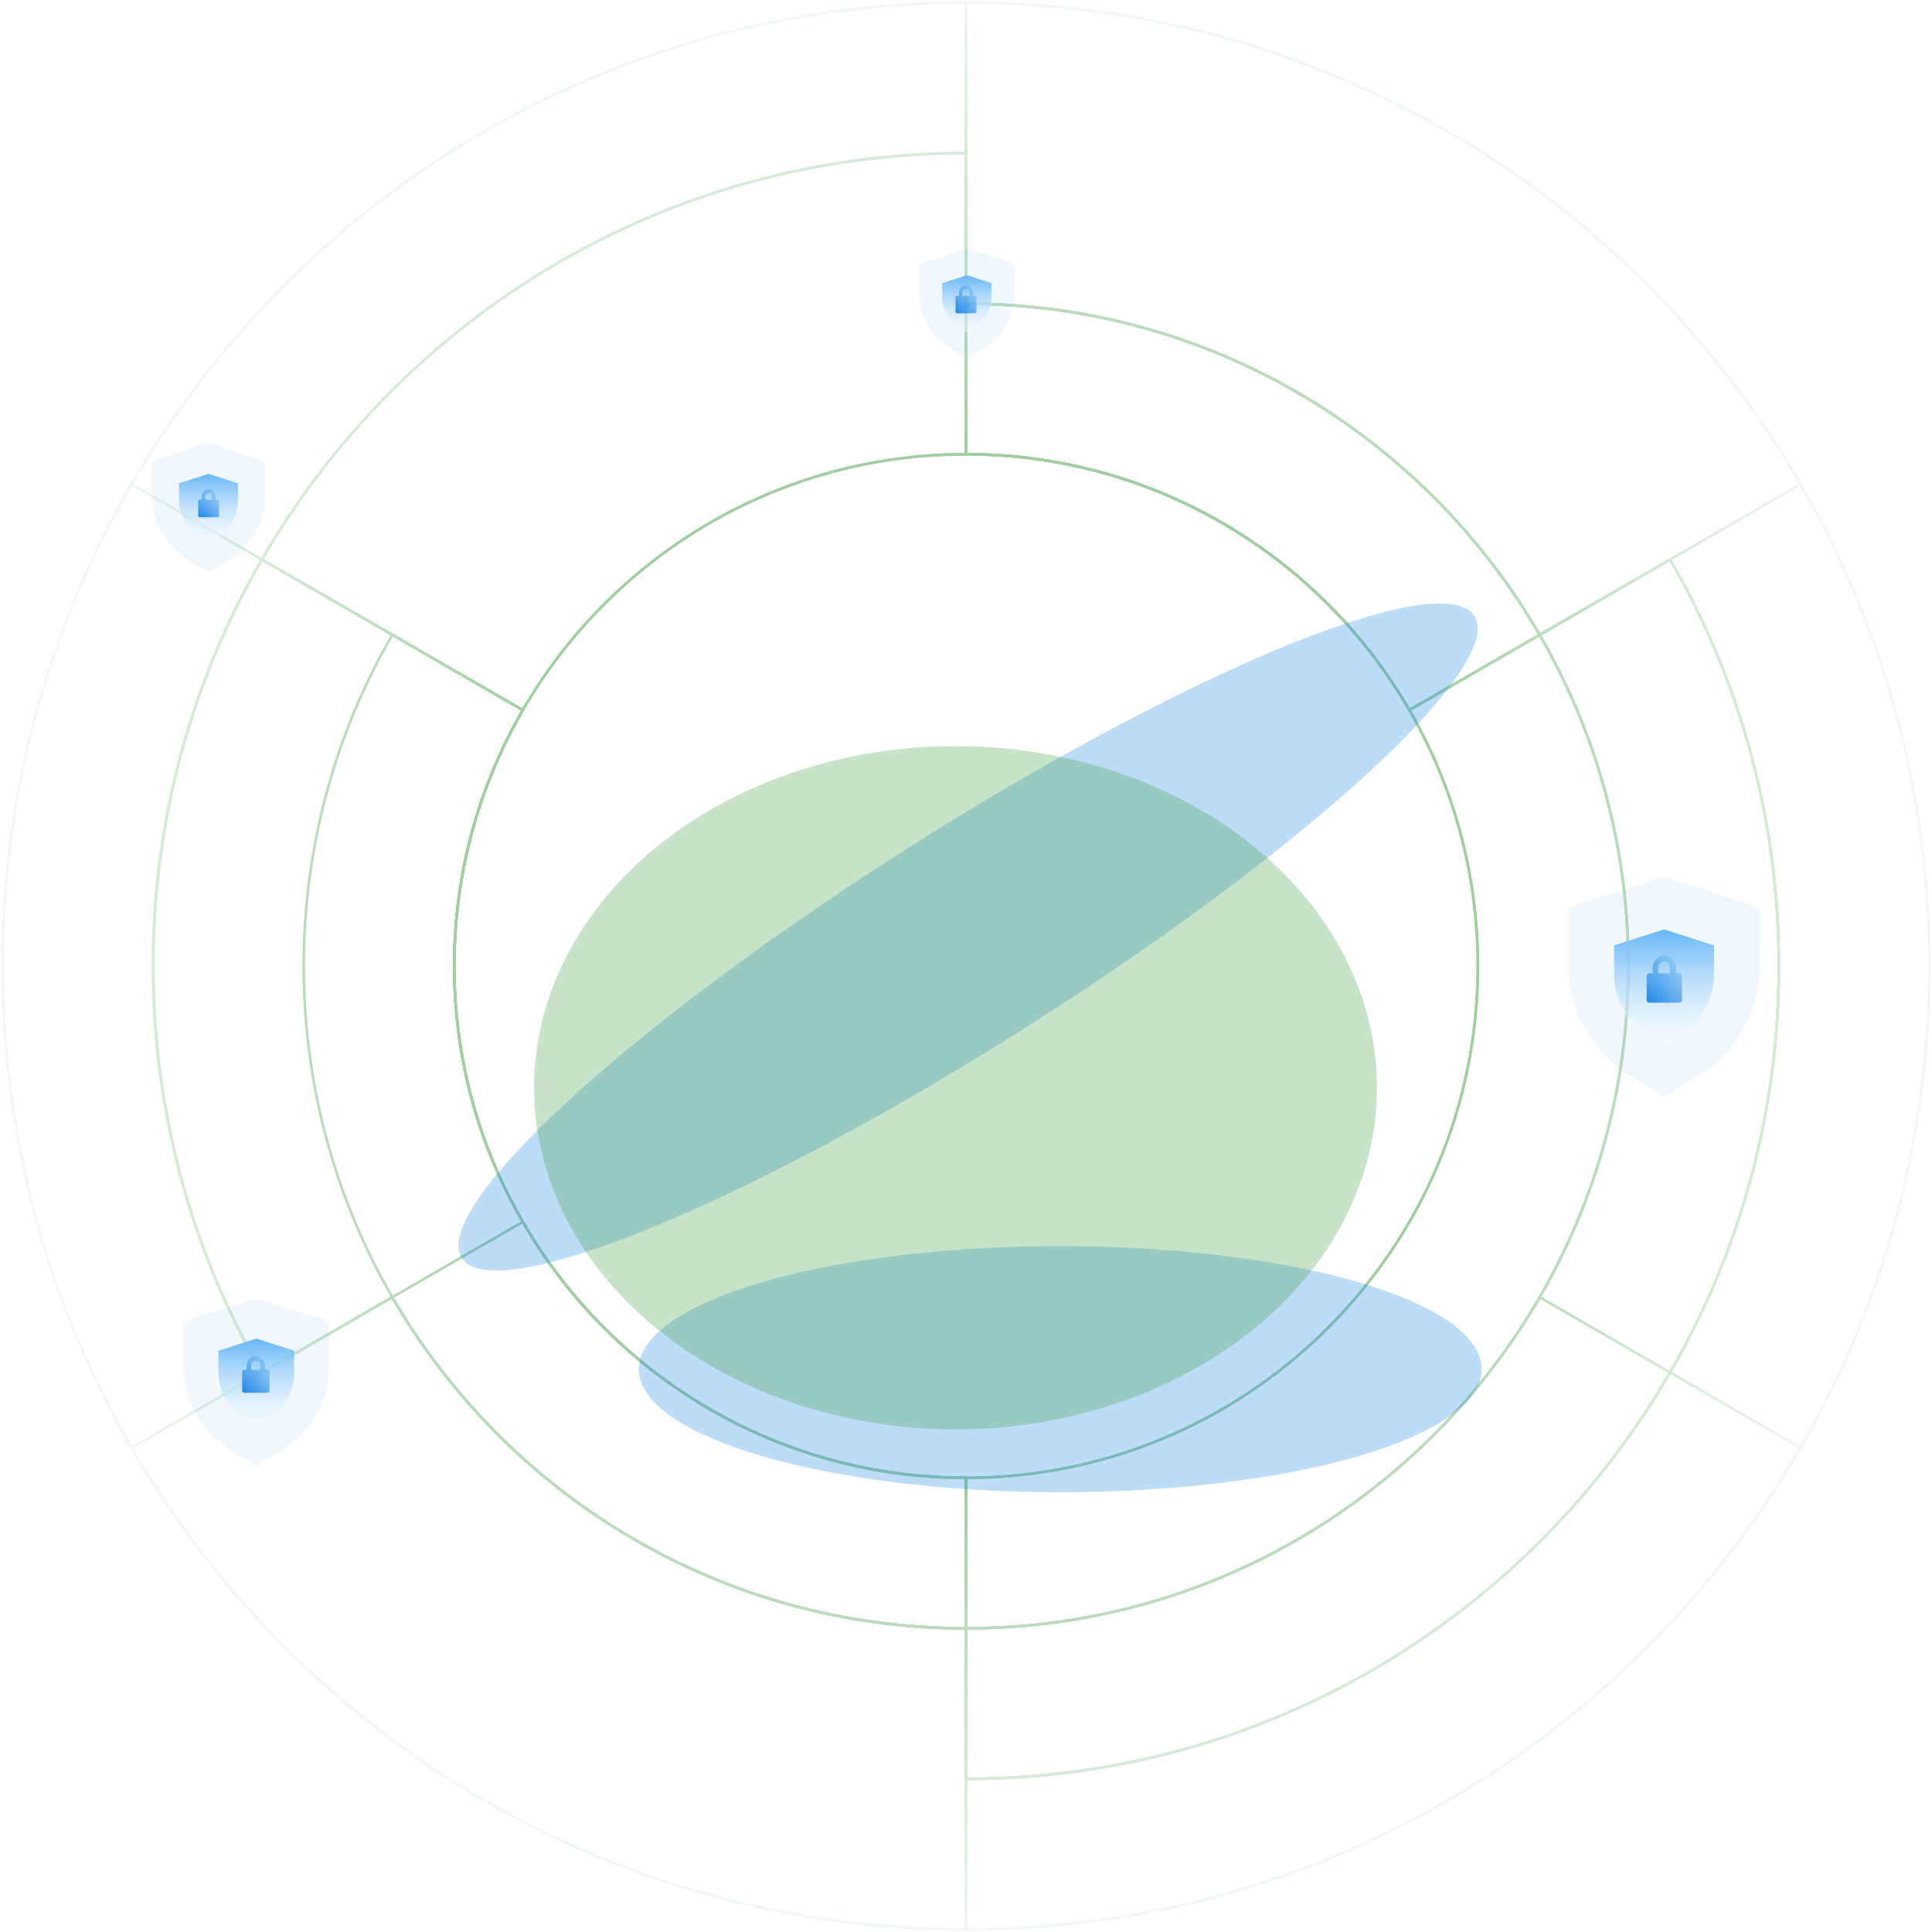 <svg width="738" height="738" viewBox="0 0 738 738" fill="none" xmlns="http://www.w3.org/2000/svg">
<mask id="mask0_249_12770" style="mask-type:alpha" maskUnits="userSpaceOnUse" x="-6" y="-6" width="751" height="751">
<rect x="-5.659" y="-5.659" width="750" height="750" fill="url(#paint0_radial_249_12770)"/>
</mask>
<g mask="url(#mask0_249_12770)">
<path d="M369 564.515V622.01C275.379 622.01 193.624 571.129 149.855 495.522C128.352 458.3 116.022 415.095 116.022 369C116.022 322.904 128.352 279.7 149.855 242.478L199.706 271.259C183.055 300.006 173.517 333.406 173.517 369C173.517 404.593 183.055 437.994 199.706 466.741C233.471 525.2 296.649 564.515 369 564.515Z" stroke="#43A047" stroke-miterlimit="10"/>
<path d="M588.145 242.512L538.36 271.226C504.528 212.834 441.35 173.518 369 173.518V116.023C462.653 116.023 544.409 166.904 588.145 242.512Z" stroke="#43A047" stroke-miterlimit="10"/>
<path d="M369 564.516V622.011C275.38 622.011 193.625 571.129 149.855 495.522L100.071 524.303C73.617 478.606 58.495 425.564 58.495 369C58.495 312.436 73.617 259.394 100.038 213.731L149.855 242.478L199.706 271.259C183.056 300.006 173.518 333.407 173.518 369C173.518 404.594 183.056 437.994 199.706 466.741C233.472 525.2 296.65 564.516 369 564.516Z" stroke="#43A047" stroke-miterlimit="10"/>
<path d="M588.145 242.512L538.36 271.226C504.528 212.834 441.35 173.518 369 173.518V116.023C462.653 116.023 544.409 166.904 588.145 242.512Z" stroke="#43A047" stroke-miterlimit="10"/>
<path d="M679.505 369C679.505 425.564 664.384 478.606 637.929 524.269C584.257 617.059 483.923 679.505 369 679.505V622.011C462.653 622.011 544.409 571.129 588.145 495.522C609.681 458.3 622.01 415.096 622.01 369C622.01 322.905 609.681 279.734 588.145 242.512L637.963 213.731C664.384 259.394 679.505 312.436 679.505 369Z" stroke="#43A047" stroke-miterlimit="10"/>
<path d="M100.037 213.731C73.616 259.394 58.495 312.436 58.495 369C58.495 425.564 73.616 478.606 100.071 524.302L149.855 495.522C193.624 571.129 275.38 622.01 369 622.01V737C165.774 737 1 572.259 1 369C1 165.741 165.774 1 369 1V58.495C254.077 58.495 153.743 120.941 100.037 213.731Z" stroke="#43A047" stroke-miterlimit="10"/>
<path d="M737 369C737 572.259 572.259 737 369 737V679.505C483.923 679.505 584.257 617.058 637.929 524.269C664.384 478.606 679.505 425.564 679.505 369C679.505 312.436 664.384 259.394 637.963 213.731L588.145 242.511C544.409 166.904 462.653 116.023 369 116.023V1C572.259 1 737 165.774 737 369Z" stroke="#43A047" stroke-miterlimit="10"/>
<path d="M622.01 369C622.01 415.095 609.681 458.3 588.145 495.522C544.409 571.129 462.653 622.01 369 622.01V564.515C441.35 564.515 504.528 525.2 538.36 466.774C555.011 438.027 564.516 404.627 564.516 369C564.516 333.373 555.011 299.973 538.36 271.225L588.145 242.511C609.681 279.733 622.01 322.904 622.01 369Z" stroke="#43A047" stroke-miterlimit="10"/>
<path d="M564.515 369C564.515 404.627 555.011 438.027 538.36 466.774C504.528 525.2 441.35 564.515 369 564.515C296.65 564.515 233.472 525.2 199.706 466.741C183.056 437.994 173.518 404.627 173.518 369C173.518 333.373 183.056 300.006 199.706 271.259C233.472 212.833 296.65 173.518 369 173.518C441.35 173.518 504.528 212.833 538.36 271.226C555.011 299.973 564.515 333.373 564.515 369Z" stroke="#43A047" stroke-miterlimit="10"/>
<path d="M369 564.516V622.011C275.38 622.011 193.625 571.129 149.855 495.522L100.071 524.303C73.617 478.606 58.495 425.564 58.495 369C58.495 312.436 73.617 259.394 100.038 213.731L149.855 242.478L199.706 271.259C183.056 300.006 173.518 333.407 173.518 369C173.518 404.594 183.056 437.994 199.706 466.741C233.472 525.2 296.65 564.516 369 564.516Z" stroke="#43A047" stroke-miterlimit="10"/>
<path d="M588.145 242.512L538.36 271.226C504.528 212.834 441.35 173.518 369 173.518V116.023C462.653 116.023 544.409 166.904 588.145 242.512Z" stroke="#43A047" stroke-miterlimit="10"/>
<path d="M679.505 369C679.505 425.564 664.384 478.606 637.929 524.269C584.257 617.059 483.923 679.505 369 679.505V622.011C462.653 622.011 544.409 571.129 588.145 495.522C609.681 458.3 622.01 415.096 622.01 369C622.01 322.905 609.681 279.734 588.145 242.512L637.963 213.731C664.384 259.394 679.505 312.436 679.505 369Z" stroke="#43A047" stroke-miterlimit="10"/>
<path d="M369 58.495V173.518C296.649 173.518 233.472 212.834 199.706 271.259L149.855 242.479L100.037 213.731C153.743 120.942 254.077 58.495 369 58.495Z" stroke="#43A047" stroke-miterlimit="10"/>
<path d="M100.036 213.731L50.318 185.017" stroke="#43A047" stroke-miterlimit="10"/>
<path d="M100.07 524.303L50.318 553.017" stroke="#43A047" stroke-miterlimit="10"/>
<path d="M199.705 466.741L149.854 495.522" stroke="#43A047" stroke-miterlimit="10"/>
<path d="M687.714 553.016L637.929 524.269L588.145 495.521" stroke="#43A047" stroke-miterlimit="10"/>
<path d="M687.714 185.017L637.963 213.731" stroke="#43A047" stroke-miterlimit="10"/>
</g>
<g opacity="0.3" filter="url(#filter0_f_249_12770)">
<ellipse cx="405" cy="523" rx="161" ry="47" fill="#1E88E5"/>
</g>
<g opacity="0.3" filter="url(#filter1_f_249_12770)">
<ellipse cx="369.785" cy="357.928" rx="229" ry="40.995" transform="rotate(-32.366 369.785 357.928)" fill="#1E88E5"/>
</g>
<g opacity="0.3" filter="url(#filter2_f_249_12770)">
<ellipse cx="365" cy="415.5" rx="161" ry="130.5" fill="#43A047"/>
</g>
<g filter="url(#filter3_b_249_12770)">
<path d="M70 504.875L97.921 496L125.843 504.875V521.43C125.843 534.683 119.009 546.982 107.799 553.902L97.921 560L88.044 553.902C76.835 546.982 70 534.683 70 521.43V504.875Z" fill="#64B5F6" fill-opacity="0.1"/>
</g>
<path d="M97.922 511.319L112.419 515.938V524.522C112.419 531.453 108.853 537.884 103.007 541.502L97.922 544.649L92.836 541.502C86.99 537.884 83.425 531.453 83.425 524.522V515.938L97.922 511.319Z" fill="url(#paint1_linear_249_12770)" stroke="url(#paint2_linear_249_12770)" stroke-width="0.496"/>
<path fill-rule="evenodd" clip-rule="evenodd" d="M97.75 518C95.746 518 94.25 519.751 94.25 521.744V523.25H93.2C92.813 523.25 92.5 523.609 92.5 524.052V531.198C92.5 531.641 92.813 532 93.2 532H102.3C102.687 532 103 531.641 103 531.198V524.052C103 523.609 102.687 523.25 102.3 523.25H101.25V521.744C101.25 519.751 99.754 518 97.75 518ZM99.5 523.25V521.744C99.5 520.568 98.645 519.75 97.75 519.75C96.855 519.75 96 520.568 96 521.744V523.25H99.5Z" fill="url(#paint3_linear_249_12770)"/>
<g filter="url(#filter4_b_249_12770)">
<path d="M599 346.648L635.647 335L672.294 346.648V368.377C672.294 385.771 663.324 401.914 648.611 410.997L635.647 419L622.683 410.997C607.97 401.914 599 385.771 599 368.377V346.648Z" fill="#64B5F6" fill-opacity="0.1"/>
</g>
<path d="M635.647 355.025L654.752 361.113V372.435C654.752 381.558 650.058 390.024 642.362 394.787L635.647 398.944L628.931 394.787C621.235 390.024 616.542 381.558 616.542 372.435V361.113L635.647 355.025Z" fill="url(#paint4_linear_249_12770)" stroke="url(#paint5_linear_249_12770)" stroke-width="0.496"/>
<path fill-rule="evenodd" clip-rule="evenodd" d="M635.75 365C633.173 365 631.25 367.251 631.25 369.813V371.75H629.9C629.403 371.75 629 372.211 629 372.781V381.969C629 382.539 629.403 383 629.9 383H641.6C642.097 383 642.5 382.539 642.5 381.969V372.781C642.5 372.211 642.097 371.75 641.6 371.75H640.25V369.813C640.25 367.251 638.327 365 635.75 365ZM638 371.75V369.813C638 368.302 636.901 367.25 635.75 367.25C634.599 367.25 633.5 368.302 633.5 369.813V371.75H638Z" fill="url(#paint6_linear_249_12770)"/>
<g filter="url(#filter5_b_249_12770)">
<path d="M58.002 176.073L79.647 169.193L101.292 176.073V188.907C101.292 199.18 95.994 208.715 87.304 214.08L79.647 218.807L71.99 214.08C63.3 208.715 58.002 199.18 58.002 188.907V176.073Z" fill="#64B5F6" fill-opacity="0.1"/>
</g>
<path d="M79.646 181.02L90.93 184.616V191.303C90.93 196.692 88.158 201.692 83.613 204.506L79.646 206.96L75.68 204.506C71.134 201.692 68.362 196.692 68.362 191.303V184.616L79.646 181.02Z" fill="url(#paint7_linear_249_12770)" stroke="url(#paint8_linear_249_12770)" stroke-width="0.293"/>
<path fill-rule="evenodd" clip-rule="evenodd" d="M79.707 186.913C78.185 186.913 77.05 188.242 77.05 189.756V190.899H76.25C75.957 190.899 75.719 191.172 75.719 191.508V196.935C75.719 197.272 75.957 197.544 76.25 197.544H83.161C83.454 197.544 83.692 197.272 83.692 196.935V191.508C83.692 191.172 83.454 190.899 83.161 190.899H82.365V189.756C82.365 188.242 81.23 186.913 79.707 186.913ZM81.036 190.899V189.756C81.036 188.863 80.387 188.242 79.707 188.242C79.028 188.242 78.379 188.863 78.379 189.756V190.899H81.036Z" fill="url(#paint9_linear_249_12770)"/>
<g filter="url(#filter6_b_249_12770)">
<path d="M351 100.824L369.323 95L387.647 100.824V111.688C387.647 120.385 383.162 128.457 375.805 132.998L369.323 137L362.842 132.998C355.485 128.457 351 120.385 351 111.688V100.824Z" fill="#64B5F6" fill-opacity="0.1"/>
</g>
<path d="M369.323 105.142L378.751 108.146V113.717C378.751 118.236 376.427 122.429 372.615 124.788L369.323 126.825L366.03 124.788C362.219 122.429 359.895 118.236 359.895 113.717V108.146L369.323 105.142Z" fill="url(#paint10_linear_249_12770)" stroke="url(#paint11_linear_249_12770)" stroke-width="0.496"/>
<path fill-rule="evenodd" clip-rule="evenodd" d="M369 109C367.472 109 366.333 110.334 366.333 111.852V113H365.533C365.239 113 365 113.273 365 113.611V119.056C365 119.393 365.239 119.667 365.533 119.667H372.467C372.761 119.667 373 119.393 373 119.056V113.611C373 113.273 372.761 113 372.467 113H371.666V111.852C371.666 110.334 370.527 109 369 109ZM370.333 113V111.852C370.333 110.956 369.682 110.333 369 110.333C368.318 110.333 367.666 110.956 367.666 111.852V113H370.333Z" fill="url(#paint12_linear_249_12770)"/>
<defs>
<filter id="filter0_f_249_12770" x="114" y="346" width="582" height="354" filterUnits="userSpaceOnUse" color-interpolation-filters="sRGB">
<feFlood flood-opacity="0" result="BackgroundImageFix"/>
<feBlend mode="normal" in="SourceGraphic" in2="BackgroundImageFix" result="shape"/>
<feGaussianBlur stdDeviation="65" result="effect1_foregroundBlur_249_12770"/>
</filter>
<filter id="filter1_f_249_12770" x="45.102" y="100.51" width="649.367" height="514.835" filterUnits="userSpaceOnUse" color-interpolation-filters="sRGB">
<feFlood flood-opacity="0" result="BackgroundImageFix"/>
<feBlend mode="normal" in="SourceGraphic" in2="BackgroundImageFix" result="shape"/>
<feGaussianBlur stdDeviation="65" result="effect1_foregroundBlur_249_12770"/>
</filter>
<filter id="filter2_f_249_12770" x="151" y="232" width="428" height="367" filterUnits="userSpaceOnUse" color-interpolation-filters="sRGB">
<feFlood flood-opacity="0" result="BackgroundImageFix"/>
<feBlend mode="normal" in="SourceGraphic" in2="BackgroundImageFix" result="shape"/>
<feGaussianBlur stdDeviation="26.5" result="effect1_foregroundBlur_249_12770"/>
</filter>
<filter id="filter3_b_249_12770" x="68.016" y="494.016" width="59.812" height="67.969" filterUnits="userSpaceOnUse" color-interpolation-filters="sRGB">
<feFlood flood-opacity="0" result="BackgroundImageFix"/>
<feGaussianBlur in="BackgroundImageFix" stdDeviation="0.992"/>
<feComposite in2="SourceAlpha" operator="in" result="effect1_backgroundBlur_249_12770"/>
<feBlend mode="normal" in="SourceGraphic" in2="effect1_backgroundBlur_249_12770" result="shape"/>
</filter>
<filter id="filter4_b_249_12770" x="597.016" y="333.016" width="77.263" height="87.969" filterUnits="userSpaceOnUse" color-interpolation-filters="sRGB">
<feFlood flood-opacity="0" result="BackgroundImageFix"/>
<feGaussianBlur in="BackgroundImageFix" stdDeviation="0.992"/>
<feComposite in2="SourceAlpha" operator="in" result="effect1_backgroundBlur_249_12770"/>
<feBlend mode="normal" in="SourceGraphic" in2="effect1_backgroundBlur_249_12770" result="shape"/>
</filter>
<filter id="filter5_b_249_12770" x="56.83" y="168.021" width="45.634" height="51.958" filterUnits="userSpaceOnUse" color-interpolation-filters="sRGB">
<feFlood flood-opacity="0" result="BackgroundImageFix"/>
<feGaussianBlur in="BackgroundImageFix" stdDeviation="0.586"/>
<feComposite in2="SourceAlpha" operator="in" result="effect1_backgroundBlur_249_12770"/>
<feBlend mode="normal" in="SourceGraphic" in2="effect1_backgroundBlur_249_12770" result="shape"/>
</filter>
<filter id="filter6_b_249_12770" x="349.016" y="93.016" width="40.616" height="45.969" filterUnits="userSpaceOnUse" color-interpolation-filters="sRGB">
<feFlood flood-opacity="0" result="BackgroundImageFix"/>
<feGaussianBlur in="BackgroundImageFix" stdDeviation="0.992"/>
<feComposite in2="SourceAlpha" operator="in" result="effect1_backgroundBlur_249_12770"/>
<feBlend mode="normal" in="SourceGraphic" in2="effect1_backgroundBlur_249_12770" result="shape"/>
</filter>
<radialGradient id="paint0_radial_249_12770" cx="0" cy="0" r="1" gradientUnits="userSpaceOnUse" gradientTransform="translate(369.341 369.341) rotate(90) scale(398.5)">
<stop stop-color="#D9D9D9"/>
<stop offset="1" stop-color="#D9D9D9" stop-opacity="0"/>
</radialGradient>
<linearGradient id="paint1_linear_249_12770" x1="97.922" y1="511.059" x2="97.922" y2="544.941" gradientUnits="userSpaceOnUse">
<stop stop-color="#64B5F6"/>
<stop offset="1" stop-color="white" stop-opacity="0.4"/>
</linearGradient>
<linearGradient id="paint2_linear_249_12770" x1="97.922" y1="511.059" x2="97.922" y2="544.941" gradientUnits="userSpaceOnUse">
<stop stop-color="white" stop-opacity="0"/>
<stop offset="1" stop-color="white" stop-opacity="0.3"/>
</linearGradient>
<linearGradient id="paint3_linear_249_12770" x1="92.5" y1="532" x2="104.313" y2="518.438" gradientUnits="userSpaceOnUse">
<stop stop-color="#1E88E5"/>
<stop offset="1" stop-color="#1E88E5" stop-opacity="0"/>
</linearGradient>
<linearGradient id="paint4_linear_249_12770" x1="635.647" y1="354.765" x2="635.647" y2="399.235" gradientUnits="userSpaceOnUse">
<stop stop-color="#64B5F6"/>
<stop offset="1" stop-color="white" stop-opacity="0.4"/>
</linearGradient>
<linearGradient id="paint5_linear_249_12770" x1="635.647" y1="354.765" x2="635.647" y2="399.235" gradientUnits="userSpaceOnUse">
<stop stop-color="white" stop-opacity="0"/>
<stop offset="1" stop-color="white" stop-opacity="0.3"/>
</linearGradient>
<linearGradient id="paint6_linear_249_12770" x1="629" y1="383" x2="644.188" y2="365.563" gradientUnits="userSpaceOnUse">
<stop stop-color="#1E88E5"/>
<stop offset="1" stop-color="#1E88E5" stop-opacity="0"/>
</linearGradient>
<linearGradient id="paint7_linear_249_12770" x1="79.646" y1="180.867" x2="79.646" y2="207.133" gradientUnits="userSpaceOnUse">
<stop stop-color="#64B5F6"/>
<stop offset="1" stop-color="white" stop-opacity="0.4"/>
</linearGradient>
<linearGradient id="paint8_linear_249_12770" x1="79.646" y1="180.867" x2="79.646" y2="207.133" gradientUnits="userSpaceOnUse">
<stop stop-color="white" stop-opacity="0"/>
<stop offset="1" stop-color="white" stop-opacity="0.3"/>
</linearGradient>
<linearGradient id="paint9_linear_249_12770" x1="75.719" y1="197.544" x2="84.689" y2="187.245" gradientUnits="userSpaceOnUse">
<stop stop-color="#1E88E5"/>
<stop offset="1" stop-color="#1E88E5" stop-opacity="0"/>
</linearGradient>
<linearGradient id="paint10_linear_249_12770" x1="369.323" y1="104.882" x2="369.323" y2="127.117" gradientUnits="userSpaceOnUse">
<stop stop-color="#64B5F6"/>
<stop offset="1" stop-color="white" stop-opacity="0.4"/>
</linearGradient>
<linearGradient id="paint11_linear_249_12770" x1="369.323" y1="104.882" x2="369.323" y2="127.117" gradientUnits="userSpaceOnUse">
<stop stop-color="white" stop-opacity="0"/>
<stop offset="1" stop-color="white" stop-opacity="0.3"/>
</linearGradient>
<linearGradient id="paint12_linear_249_12770" x1="365" y1="119.667" x2="374" y2="109.333" gradientUnits="userSpaceOnUse">
<stop stop-color="#1E88E5"/>
<stop offset="1" stop-color="#1E88E5" stop-opacity="0"/>
</linearGradient>
</defs>
</svg>

